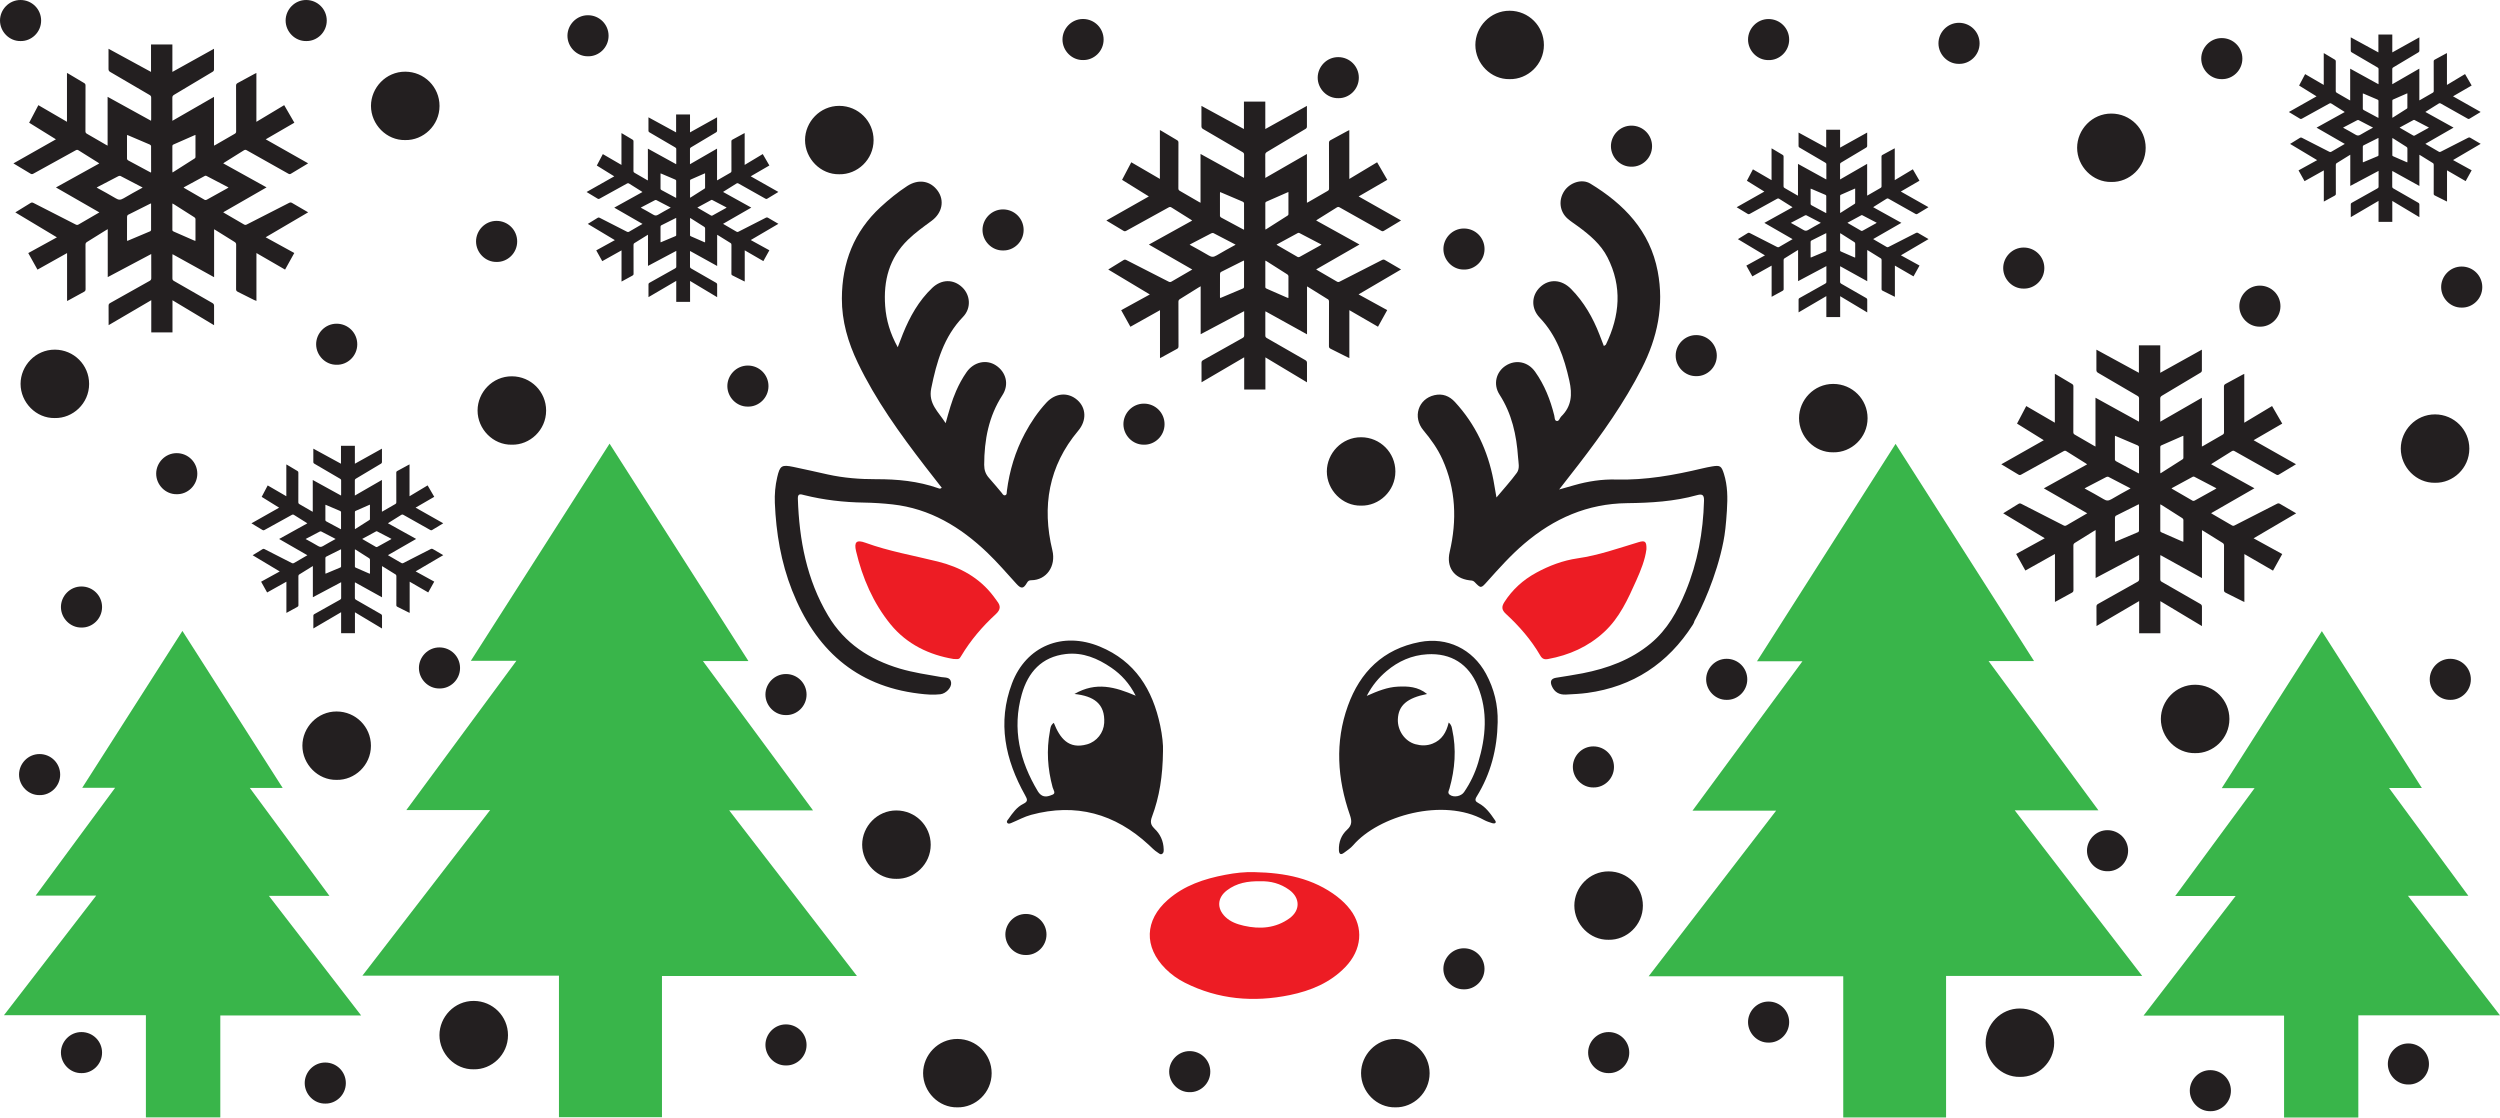 <?xml version="1.0" encoding="UTF-8"?><svg xmlns="http://www.w3.org/2000/svg" viewBox="0 0 656.45 293.45"><defs><style>.cls-1{fill:#ed1c24;}.cls-2{fill:#231f20;}.cls-3{fill:#39b54a;}</style></defs><g id="Layer_5"><path class="cls-3" d="m656.45,266.61h-37.2v26.84h-19.5v-26.77h-36.9c8.1-10.52,16.1-20.91,24.18-31.41h-15.86c6.99-9.5,13.87-18.85,20.84-28.32h-8.62c8.8-13.8,17.51-27.47,26.28-41.23,8.75,13.73,17.46,27.39,26.26,41.19h-8.62c6.97,9.48,13.86,18.83,20.83,28.31h-15.86c8.11,10.53,16.1,20.91,24.17,31.4Zm-105.45-53.84c-9.65-13.12-19.18-26.07-28.84-39.19h11.94c-12.18-19.11-24.24-38.03-36.36-57.03-12.15,19.06-24.21,37.98-36.39,57.09h11.93c-9.65,13.11-19.18,26.06-28.86,39.22h21.96c-11.19,14.54-22.26,28.92-33.48,43.49h51.1v37.07h27v-37.16h51.5c-11.18-14.52-22.24-28.9-33.47-43.48h21.96Zm-464.51,22.45c-7.01-9.5-13.9-18.85-20.89-28.32h8.63c-8.81-13.8-17.54-27.47-26.33-41.23-8.77,13.73-17.5,27.39-26.31,41.19h8.64c-6.99,9.48-13.89,18.83-20.87,28.31h15.9c-8.12,10.53-16.13,20.91-24.22,31.4h37.27v26.84h19.54v-26.77h36.98c-8.12-10.52-16.13-20.91-24.23-31.41h15.89Zm127-22.42c-9.7-13.16-19.25-26.11-28.92-39.22h11.95c-12.2-19.11-24.29-38.03-36.46-57.09-12.14,19-24.23,37.93-36.43,57.03h11.96c-9.68,13.12-19.23,26.08-28.9,39.19h22.01c-11.25,14.58-22.33,28.95-33.54,43.48h51.61v37.16h27.05v-37.07h51.2c-11.24-14.57-22.34-28.96-33.55-43.49h22.01Z"/></g><g id="Layer_2"><path class="cls-2" d="m303.11,217.53c-1.02-.94-1.09-1.82-.62-3.07,1.95-5.22,2.82-10.64,2.89-17.24.08-1.57-.19-4.15-.73-6.69-1.99-9.43-6.55-16.91-15.88-20.76-9.73-4.02-19.32-.16-23.04,9.67-3.9,10.3-1.77,20.07,3.44,29.37.6,1.08.84,1.62-.46,2.26-1.73.85-2.83,2.43-3.91,3.97-.21.3-.6.63-.31,1.02.28.37.72.17,1.07.03,1.73-.71,3.4-1.65,5.2-2.13,11.74-3.17,22-.32,30.87,7.87.77.71,1.48,1.49,2.38,2.04.36.22.71.64,1.18.32.41-.28.38-.77.37-1.21-.06-2.15-.91-4-2.46-5.43Zm-13.17-27.68c-.15,2.55-1.94,4.86-4.47,5.59-4.93,1.41-7.18-1.66-8.76-5.64-.93.66-.89,1.5-1.03,2.22-.93,4.96-.6,9.87.72,14.73.17.62.9,1.53.03,1.89-.94.39-2.11.86-3.15.03-.3-.24-.56-.54-.75-.87-4.78-7.94-6.8-16.41-4.23-25.5,1.64-5.78,5.21-9.84,11.58-10.57,4.46-.51,8.36,1.15,11.94,3.6,2.61,1.79,4.73,4.09,6.39,7.35-5.41-2.31-10.41-3.75-16.08-.46,5.02.54,8.1,2.52,7.81,7.63Zm103.32-.21c.11-4.52-.92-8.76-3.07-12.73-3.53-6.51-10.2-9.71-17.39-8.33-9.62,1.84-15.67,7.87-18.87,16.75-3.44,9.55-2.78,19.19.53,28.69.52,1.51.58,2.65-.73,3.84-1.53,1.39-2.24,3.25-2.16,5.36.04,1.04.47,1.35,1.33.71.84-.62,1.75-1.21,2.42-1.99,6.69-7.76,23.67-12.57,34.36-6.63.67.37,1.43.6,2.16.84.24.08.61.1.77-.03.33-.28.03-.61-.14-.86-1.15-1.69-2.35-3.37-4.22-4.36-.85-.45-1.08-.83-.49-1.77,3.69-5.96,5.37-12.52,5.5-19.49Zm-8.81,18.33c-.78,1.15-2.72,1.51-3.77.72-.68-.51-.22-1.11-.07-1.65,1.44-5.12,1.85-10.29.7-15.53-.12-.53-.12-1.1-.91-1.79-.62,2.62-1.81,4.58-4.23,5.54-1.51.6-3.02.57-4.54.15-2.76-.78-4.7-3.59-4.58-6.57.15-3.59,2.39-5.58,7.67-6.61-2.4-1.95-5.04-2.07-7.71-1.93-2.7.14-5.22,1.13-8.13,2.43,1.48-2.84,3.19-4.81,5.21-6.52,3.08-2.6,6.63-4.17,10.67-4.41,6.26-.37,10.87,2.54,13.26,8.36,2.74,6.66,2.13,13.39.12,20.09-.83,2.76-2.07,5.35-3.7,7.73Zm-117.52-54.63c-2.53-2.77-4.97-5.63-7.69-8.23-7.04-6.73-15.04-11.58-24.93-12.67-2.47-.27-4.95-.43-7.43-.47-5.32-.08-10.57-.68-15.74-1.97-.76-.19-1.69-.58-1.64.91.35,10.85,2.31,21.28,7.95,30.75,4.33,7.27,10.88,11.54,18.86,13.91,3.56,1.05,7.22,1.58,10.86,2.22.99.17,2.42-.08,2.58,1.48.13,1.26-1.33,2.85-2.83,3.03-1.87.22-3.75.06-5.61-.17-16.81-2.03-27.31-11.83-33.33-27.11-2.9-7.37-4.2-15.08-4.52-22.96-.09-2.26.1-4.53.62-6.74.71-3.06,1.17-3.35,4.23-2.72,3.03.63,6.04,1.32,9.06,1.99,4.17.92,8.4,1.25,12.67,1.24,5.55-.02,11.03.5,16.31,2.36.25.09.51.26.94-.11-1.47-1.88-2.95-3.76-4.41-5.66-6.61-8.59-12.94-17.36-17.65-27.18-2.56-5.35-4.2-10.93-4.17-16.89.04-9.39,3.16-17.5,10.16-23.97,2.2-2.03,4.51-3.91,7.01-5.54,2.96-1.92,6.11-1.39,8.03,1.31,1.79,2.53,1.16,5.78-1.64,7.84-2.14,1.57-4.29,3.11-6.2,4.96-4.94,4.8-6.47,10.73-5.99,17.39.27,3.74,1.31,7.24,3.3,10.84.52-1.34.92-2.44,1.36-3.53,1.82-4.49,4.14-8.67,7.7-12.05,2.42-2.3,5.55-2.37,7.87-.16,2.18,2.07,2.4,5.5.22,7.76-5.09,5.27-6.94,11.83-8.35,18.76-.83,4.08,1.88,6.12,3.78,9.16.87-3.1,1.6-5.85,2.76-8.47.76-1.73,1.65-3.38,2.73-4.92,1.87-2.69,5.19-3.44,7.7-1.79,2.7,1.77,3.54,5.02,1.72,7.82-3.63,5.6-4.77,11.78-4.79,18.31,0,1.37.38,2.45,1.28,3.45,1.11,1.23,2.15,2.52,3.23,3.78.28.32.49.88.99.75.52-.13.4-.72.46-1.14.68-5.31,2.2-10.36,4.72-15.09,1.57-2.94,3.42-5.68,5.68-8.12,2.38-2.56,5.7-2.79,8.12-.64,2.32,2.06,2.46,5.37.23,8.02-7.8,9.28-9.59,19.93-6.81,31.41,1.02,4.21-1.56,7.84-5.52,7.87-.56,0-.85.16-1.15.68-.9,1.57-1.51,1.64-2.74.29Zm186.53-19.39c-.27,4.08-.51,6.11-.92,8.22-1.79,9.22-5.92,17.95-7.6,20.87-.09.35-.22.68-.44,1.01-6.52,10.17-15.69,16.26-27.72,17.9-1.86.25-3.74.33-5.61.43-1.71.09-3-.61-3.7-2.24-.48-1.14-.26-1.94,1.09-2.17,2.34-.39,4.69-.72,7.02-1.18,6.53-1.29,12.64-3.51,17.86-7.84,4.4-3.66,7.03-8.45,9.16-13.6,3.16-7.64,4.62-15.63,4.84-23.88.04-1.5-.44-1.84-1.81-1.46-6.01,1.68-12.21,2.04-18.39,2.11-10.41.12-19.21,4.01-27,10.64-3.55,3.02-6.63,6.48-9.73,9.94-1.65,1.84-1.64,1.86-3.35.09-.4-.41-.89-.36-1.38-.42-4.03-.55-6.05-3.48-5.12-7.46,1.93-8.3,1.64-16.44-1.91-24.31-1.26-2.79-3.02-5.25-4.98-7.59-2.91-3.47-1.39-8.27,2.89-9.25,2.13-.49,3.92.22,5.38,1.8,5.39,5.85,8.63,12.76,10.11,20.53.26,1.39.48,2.78.79,4.54,1.94-2.33,3.77-4.31,5.35-6.48.84-1.15.41-2.7.32-4.05-.4-5.85-1.61-11.44-4.87-16.49-1.74-2.7-.89-5.95,1.6-7.57,2.61-1.7,5.84-1.12,7.75,1.57,2.46,3.46,4,7.36,5.02,11.47.13.52.07,1.32.59,1.45.7.16.81-.75,1.22-1.15,2.76-2.67,2.97-5.79,2.16-9.41-1.37-6.14-3.33-11.87-7.78-16.55-2.36-2.49-2.18-5.86.09-8.02,2.34-2.23,5.62-2.09,8.14.47,3.39,3.44,5.74,7.54,7.47,12.02.37.96.74,1.92,1.14,2.96.28-.19.47-.24.53-.36,3.67-7.57,4.34-15.24.42-22.92-1.74-3.42-4.65-5.86-7.69-8.1-.93-.69-1.93-1.31-2.79-2.07-2.1-1.85-2.43-4.86-.88-7.22,1.45-2.21,4.6-3.34,6.86-1.97,8.84,5.38,15.66,12.39,17.69,23.04,1.72,9.01-.08,17.43-4.19,25.49-4.59,9-10.4,17.19-16.54,25.17-1.61,2.09-3.24,4.16-5.15,6.62,1.63-.46,2.82-.79,4.01-1.14,3.58-1.03,7.28-1.58,10.97-1.48,7.71.21,15.17-1.14,22.6-2.91.86-.2,1.73-.39,2.6-.53,2.1-.34,2.43-.13,3.09,1.96.98,3.11.99,6.32.78,9.52Z"/></g><g id="Layer_3"><path class="cls-1" d="m351.18,235.48c-6.4-4.91-13.85-6.3-21.66-6.47-2.62-.1-5.19.2-7.75.69-5.55,1.05-10.81,2.78-15.15,6.6-6.08,5.34-6.29,12.35-.59,18.07,1.5,1.5,3.21,2.72,5.09,3.67,8.79,4.43,18.07,5.2,27.58,3.24,5.46-1.13,10.58-3.22,14.57-7.37,4.34-4.51,4.84-10.35,1.3-15.04-.97-1.28-2.12-2.4-3.39-3.38Zm-12.58,5.65c-3.63,2.61-7.74,2.92-12,1.95-1.78-.41-3.5-1.01-4.86-2.33-2.28-2.22-2.11-5.03.43-6.96,2.54-1.93,5.48-2.46,8.77-2.38,2.66-.1,5.29.58,7.6,2.26,2.86,2.08,2.95,5.37.05,7.46Zm93.71-96.85c-.34,2.66-1.44,5.43-2.66,8.15-2.19,4.89-4.39,9.8-8.44,13.53-4.18,3.86-9.17,6.07-14.73,7.09-.95.18-1.53-.05-2.03-.91-2.4-4.15-5.53-7.72-9.03-10.95-1.14-1.05-1.17-1.89-.39-3.11,2.11-3.29,4.9-5.8,8.31-7.67,3.42-1.87,7.04-3.24,10.9-3.8,5.51-.79,10.71-2.65,16-4.24,1.75-.53,2.14-.19,2.08,1.9Zm-170.54,13.52c1.03,1.27,1.02,2.26-.32,3.49-3.51,3.22-6.59,6.83-9.05,10.94-.53.9-.57.88-2.05.8-6.26-1.04-12.21-3.82-16.52-9.11-4.54-5.58-7.38-12.15-9.04-19.17-.58-2.44.1-3.09,2.44-2.24,6.2,2.26,12.68,3.36,19.05,4.95,5.78,1.44,10.91,4.22,14.61,9.13.3.4.57.82.88,1.2Z"/></g><g id="Layer_4"><path class="cls-2" d="m143.4,107.81c0,5.15-4.3,9.07-9.01,8.96-4.9.1-9-4.09-8.99-8.98,0-4.76,3.91-9,9.01-8.98,4.99.02,8.99,4.01,8.99,9ZM10.4,198c-3.06-.01-5.4,2.54-5.4,5.39,0,2.93,2.45,5.45,5.4,5.39,2.83.07,5.4-2.29,5.4-5.38,0-2.99-2.4-5.39-5.4-5.4Zm114,64.82c-5.1-.02-9,4.23-9.01,8.98,0,4.89,4.09,9.08,8.99,8.98,4.71.11,9.01-3.81,9.01-8.96,0-4.98-4-8.98-8.99-9ZM464.4,15.78c2.83.07,5.4-2.29,5.4-5.38,0-2.99-2.4-5.39-5.4-5.4-3.06-.01-5.4,2.54-5.4,5.39,0,2.93,2.45,5.45,5.4,5.39ZM112.46,155.57c-1.63-.94-3.24-1.87-4.89-2.83v8.19c-.14-.06-.22-.09-.31-.14-.97-.48-1.93-.98-2.9-1.45-.21-.1-.29-.22-.29-.46.01-2.53,0-5.06.01-7.59,0-.23-.06-.36-.26-.48-1.07-.65-2.13-1.32-3.19-1.98-.09-.06-.19-.11-.32-.18v8.19c-2.39-1.32-4.73-2.62-7.11-3.94,0,.14-.02.24-.02.33,0,1.26,0,2.53,0,3.79,0,.22.07.34.26.45,2.19,1.25,4.38,2.52,6.57,3.77.22.13.3.27.3.52-.02,1.07,0,2.14,0,3.27-2.38-1.43-4.72-2.83-7.11-4.26v5.49h-3.63v-5.51c-2.45,1.44-4.84,2.84-7.29,4.27v-.34c0-.99,0-1.98,0-2.97,0-.24.08-.36.28-.47,2.25-1.26,4.49-2.52,6.74-3.78.2-.11.28-.23.28-.47-.01-1.25,0-2.51,0-3.76v-.36c-2.5,1.32-4.94,2.62-7.43,3.95v-8.19c-.17.1-.28.16-.4.24-1.05.65-2.09,1.31-3.14,1.95-.2.12-.26.26-.26.48,0,2.53,0,5.06.01,7.59,0,.24-.08.36-.28.47-.86.46-1.72.94-2.58,1.41-.09.05-.18.09-.3.16v-8.19c-1.71.96-3.37,1.89-5.06,2.83-.53-.95-1.05-1.88-1.58-2.83,1.63-.9,3.25-1.78,4.89-2.69-2.38-1.43-4.72-2.83-7.11-4.26.26-.16.49-.3.72-.44.63-.39,1.26-.76,1.88-1.16.18-.11.31-.11.49-.02,2.41,1.23,4.82,2.46,7.23,3.69.2.1.34.09.52-.02,1.16-.68,2.32-1.35,3.53-2.05-2.48-1.42-4.92-2.83-7.42-4.27,2.49-1.38,4.93-2.73,7.4-4.1-.09-.06-.15-.12-.22-.16-1.1-.69-2.21-1.38-3.31-2.08-.18-.11-.31-.11-.49-.01-2.41,1.34-4.83,2.66-7.24,4-.18.1-.31.11-.49,0-.95-.59-1.92-1.15-2.92-1.76,2.44-1.38,4.83-2.73,7.27-4.11-1.54-.96-3.05-1.89-4.58-2.84.53-1,1.04-1.98,1.58-3,1.63.95,3.24,1.88,4.89,2.84v-8.35c.12.06.2.1.27.14.88.53,1.76,1.06,2.65,1.58.18.1.24.22.24.43,0,2.6,0,5.2-.01,7.8,0,.22.06.34.25.45,1.09.62,2.17,1.25,3.25,1.88.08.05.16.08.29.15v-8.35c2.51,1.38,4.95,2.73,7.43,4.09,0-.14.02-.23.02-.33,0-1.21,0-2.43,0-3.64,0-.22-.08-.33-.27-.44-2.25-1.31-4.49-2.64-6.75-3.95-.22-.13-.28-.26-.28-.5.01-1.13,0-2.26,0-3.46,2.43,1.32,4.83,2.63,7.26,3.96v-4.7h3.65v4.7c2.39-1.33,4.73-2.63,7.11-3.96v.38c0,1.04,0,2.08,0,3.13,0,.2-.06.32-.24.43-2.2,1.31-4.38,2.62-6.58,3.93-.21.13-.31.26-.3.52.02,1.18,0,2.37,0,3.55v.38c2.39-1.37,4.72-2.72,7.11-4.1v8.34c.12-.06.2-.09.27-.14,1.09-.63,2.18-1.27,3.28-1.89.17-.1.23-.21.23-.4,0-2.6,0-5.2-.01-7.8,0-.24.07-.36.28-.47.96-.51,1.92-1.04,2.87-1.56.09-.05.19-.09.33-.16v8.36c1.61-.97,3.17-1.9,4.75-2.85.59,1.01,1.16,2,1.74,3-1.63.94-3.24,1.88-4.9,2.84,2.43,1.38,4.82,2.73,7.25,4.1-.09.06-.15.11-.21.15-.9.54-1.8,1.08-2.7,1.63-.17.11-.29.1-.47,0-2.36-1.34-4.74-2.66-7.1-4-.18-.1-.31-.11-.49,0-1.08.69-2.17,1.36-3.26,2.04-.08.05-.16.11-.28.19,2.47,1.37,4.91,2.72,7.41,4.11-2.49,1.43-4.93,2.83-7.41,4.26.1.06.17.11.24.15,1.1.64,2.2,1.27,3.3,1.92.18.11.31.1.5,0,2.41-1.23,4.82-2.46,7.23-3.69.2-.1.34-.09.52.02.89.53,1.79,1.05,2.74,1.6-2.44,1.43-4.83,2.84-7.26,4.26,1.65.9,3.25,1.79,4.89,2.69-.52.94-1.04,1.87-1.58,2.84Zm-27.03-19.08c0,.21.07.32.25.42,1.19.63,2.38,1.28,3.57,1.92.09.05.18.09.27.14.01-.05.03-.08.03-.1,0-1.48,0-2.95,0-4.43,0-.09-.12-.22-.21-.26-1.19-.52-2.39-1.02-3.59-1.53-.09-.04-.18-.07-.3-.11,0,.12-.01.21-.01.3,0,1.22,0,2.45,0,3.67Zm-.6,6.89c1.06-.64,2.16-1.22,3.29-1.85-.08-.05-.11-.08-.15-.09-1.21-.63-2.41-1.27-3.63-1.89-.1-.05-.27-.03-.38.03-1.16.59-2.31,1.2-3.46,1.81-.07.04-.15.09-.25.15,1.12.62,2.22,1.2,3.28,1.84.48.29.82.29,1.3,0Zm4.73.86c-.08.02-.12.03-.16.05-1.26.63-2.53,1.26-3.79,1.9-.09.05-.17.21-.17.33-.01,1.29,0,2.59,0,3.88,0,.08.01.15.02.22.05,0,.07.01.08,0,1.29-.54,2.59-1.08,3.88-1.63.07-.03.14-.15.14-.22,0-1.5,0-2.99,0-4.53Zm3.63-9.73c0,1.4,0,2.79,0,4.19,0,.08.01.15.02.22.03,0,.05.01.05,0,1.25-.79,2.51-1.59,3.76-2.39.06-.04.12-.14.12-.21,0-1.25,0-2.51,0-3.8-.09.03-.12.03-.16.05-1.2.53-2.4,1.06-3.6,1.58-.18.08-.19.19-.19.35Zm3.96,12.5c0-.21-.06-.33-.24-.44-1.15-.73-2.3-1.46-3.45-2.19-.07-.05-.15-.08-.25-.13-.01.07-.02.1-.02.14,0,1.46,0,2.91,0,4.37,0,.19.1.24.23.3,1.14.49,2.27.99,3.41,1.49.09.04.18.07.3.11,0-.13.02-.21.02-.3,0-1.11,0-2.22,0-3.33Zm5.44-5.36c.06-.04.12-.08.21-.15-1.29-.67-2.54-1.33-3.79-1.98-.07-.03-.18-.04-.24,0-1.21.65-2.41,1.31-3.65,1.98.06.05.08.08.1.09,1.17.68,2.34,1.36,3.51,2.03.09.05.25.03.35-.02,1.18-.64,2.35-1.3,3.52-1.95Zm18.21,33.75c0-2.99-2.4-5.39-5.4-5.4-3.06-.01-5.4,2.54-5.4,5.39,0,2.93,2.45,5.45,5.4,5.39,2.83.07,5.4-2.29,5.4-5.38ZM583.4,20.78c2.83.07,5.4-2.29,5.4-5.38,0-2.99-2.4-5.39-5.4-5.4-3.06-.01-5.4,2.54-5.4,5.39,0,2.93,2.45,5.45,5.4,5.39Zm10,65c2.83.07,5.4-2.29,5.4-5.38,0-2.99-2.4-5.39-5.4-5.4-3.06-.01-5.4,2.54-5.4,5.39,0,2.93,2.45,5.45,5.4,5.39Zm-62-10c2.83.07,5.4-2.29,5.4-5.38,0-2.99-2.4-5.39-5.4-5.4-3.06-.01-5.4,2.54-5.4,5.39,0,2.93,2.45,5.45,5.4,5.39Zm23-28c4.71.11,9.01-3.81,9.01-8.96,0-4.98-4-8.98-8.99-9-5.1-.02-9,4.23-9.01,8.98,0,4.89,4.09,9.08,8.99,8.98ZM159.8,9.4c0-2.99-2.4-5.39-5.4-5.4-3.06-.01-5.4,2.54-5.4,5.39,0,2.93,2.45,5.45,5.4,5.39,2.83.07,5.4-2.29,5.4-5.38Zm191.6,16.38c2.83.07,5.4-2.29,5.4-5.38,0-2.99-2.4-5.39-5.4-5.4-3.06-.01-5.4,2.54-5.4,5.39,0,2.93,2.45,5.45,5.4,5.39Zm-221,43c2.83.07,5.4-2.29,5.4-5.38,0-2.99-2.4-5.39-5.4-5.4-3.06-.01-5.4,2.54-5.4,5.39,0,2.93,2.45,5.45,5.4,5.39Zm-24-32c4.71.11,9.01-3.81,9.01-8.96,0-4.98-4-8.98-8.99-9-5.1-.02-9,4.23-9.01,8.98,0,4.89,4.09,9.08,8.99,8.98Zm-17.99,150.04c-5.1-.02-9,4.23-9.01,8.98,0,4.89,4.09,9.08,8.99,8.98,4.71.11,9.01-3.81,9.01-8.96,0-4.98-4-8.98-8.99-9Zm-3,92.18c-3.06-.01-5.4,2.54-5.4,5.39,0,2.93,2.45,5.45,5.4,5.39,2.83.07,5.4-2.29,5.4-5.38,0-2.99-2.4-5.39-5.4-5.4Zm-2.4-188.61c0,2.93,2.45,5.45,5.4,5.39,2.83.07,5.4-2.29,5.4-5.38,0-2.99-2.4-5.39-5.4-5.4-3.06-.01-5.4,2.54-5.4,5.39Zm-16.13-11.54c-1.48-.74-2.96-1.5-4.45-2.23-.32-.16-.44-.33-.44-.7.02-3.88,0-7.77.02-11.65,0-.35-.1-.55-.41-.74-1.64-1-3.27-2.03-4.9-3.05-.14-.09-.29-.17-.48-.28v12.59c-3.67-2.03-7.26-4.03-10.92-6.05-.01.22-.03.36-.03.51,0,1.94,0,3.88,0,5.83,0,.34.1.52.4.69,3.37,1.92,6.72,3.87,10.09,5.79.35.2.46.41.45.8-.02,1.64,0,3.29,0,5.03-3.66-2.19-7.25-4.35-10.92-6.55v8.44h-5.57v-8.46c-3.76,2.21-7.44,4.36-11.2,6.56v-.53c0-1.52.01-3.05-.01-4.57,0-.37.12-.55.43-.72,3.45-1.93,6.89-3.88,10.35-5.81.31-.17.43-.36.43-.72-.02-1.93-.01-3.85-.01-5.78v-.55c-3.83,2.03-7.59,4.03-11.42,6.06v-12.59c-.25.15-.44.25-.62.36-1.61,1-3.21,2.01-4.82,3-.31.19-.4.39-.4.74.01,3.88,0,7.77.02,11.65,0,.37-.12.55-.43.71-1.33.71-2.64,1.45-3.96,2.17-.13.07-.27.14-.47.24v-12.59c-2.62,1.47-5.17,2.9-7.77,4.35-.81-1.46-1.61-2.88-2.42-4.35,2.5-1.38,4.99-2.74,7.52-4.13-3.65-2.19-7.25-4.35-10.92-6.55.4-.24.75-.46,1.1-.68.97-.59,1.94-1.17,2.89-1.78.27-.17.47-.17.76-.03,3.7,1.9,7.4,3.77,11.1,5.67.3.16.52.14.8-.03,1.78-1.05,3.56-2.08,5.42-3.15-3.81-2.19-7.56-4.35-11.4-6.55,3.82-2.12,7.57-4.19,11.37-6.3-.14-.1-.24-.18-.34-.25-1.7-1.06-3.4-2.11-5.09-3.19-.28-.18-.47-.17-.75-.02-3.7,2.05-7.42,4.09-11.12,6.14-.28.15-.47.17-.75,0-1.46-.9-2.94-1.77-4.49-2.7,3.74-2.12,7.42-4.2,11.16-6.32-2.37-1.47-4.69-2.91-7.03-4.36.81-1.54,1.6-3.05,2.42-4.61,2.5,1.45,4.97,2.89,7.51,4.37v-12.83c.18.1.31.15.42.22,1.36.81,2.71,1.63,4.08,2.43.27.16.37.33.37.65-.01,3.99,0,7.99-.02,11.98,0,.34.09.52.39.69,1.67.95,3.33,1.92,4.99,2.89.12.07.24.13.44.23v-12.82c3.85,2.12,7.6,4.19,11.41,6.29.01-.21.03-.35.03-.5,0-1.86,0-3.73,0-5.59,0-.34-.12-.51-.41-.68-3.46-2.01-6.9-4.05-10.36-6.06-.33-.19-.43-.41-.43-.77.02-1.74,0-3.48,0-5.31,3.73,2.03,7.41,4.04,11.16,6.08v-7.21h5.61v7.21c3.67-2.04,7.26-4.04,10.93-6.08v.59c0,1.6,0,3.2,0,4.8,0,.31-.09.49-.37.66-3.37,2.01-6.74,4.03-10.11,6.04-.33.2-.47.4-.46.8.02,1.82.01,3.64.01,5.45v.58c3.67-2.11,7.26-4.18,10.93-6.29v12.81c.18-.09.3-.15.42-.21,1.68-.97,3.35-1.95,5.04-2.91.26-.15.35-.32.35-.62-.01-3.99,0-7.99-.02-11.98,0-.36.11-.55.42-.72,1.48-.79,2.94-1.6,4.42-2.4.14-.08.3-.14.5-.24v12.83c2.47-1.49,4.87-2.93,7.3-4.38.9,1.55,1.78,3.07,2.67,4.61-2.5,1.45-4.98,2.89-7.52,4.36,3.73,2.11,7.41,4.19,11.13,6.3-.14.09-.23.17-.33.22-1.38.83-2.77,1.65-4.15,2.5-.26.16-.45.16-.72,0-3.63-2.05-7.27-4.09-10.91-6.14-.28-.16-.47-.16-.75.01-1.66,1.06-3.34,2.09-5.01,3.13-.13.08-.25.17-.42.29,3.79,2.1,7.54,4.18,11.38,6.31-3.82,2.19-7.57,4.35-11.38,6.54.15.1.26.17.37.24,1.69.98,3.39,1.95,5.07,2.95.28.17.48.16.76.01,3.7-1.89,7.4-3.77,11.1-5.67.31-.16.52-.14.8.03,1.37.82,2.75,1.61,4.2,2.45-3.74,2.2-7.42,4.36-11.16,6.55,2.53,1.39,5,2.74,7.52,4.13-.8,1.44-1.6,2.87-2.42,4.36-2.5-1.45-4.97-2.88-7.52-4.35v12.58c-.21-.09-.34-.14-.47-.21Zm-33.54-37.33c0,.33.11.49.39.64,1.83.97,3.66,1.97,5.49,2.95.13.07.27.13.42.21.02-.08.04-.12.04-.16,0-2.27,0-4.53-.01-6.8,0-.14-.18-.34-.33-.4-1.83-.8-3.67-1.57-5.51-2.35-.14-.06-.28-.11-.46-.18,0,.18-.02.32-.02.45,0,1.88,0,3.76,0,5.64Zm-.93,10.58c1.63-.99,3.32-1.87,5.05-2.84-.12-.08-.17-.12-.23-.14-1.85-.97-3.71-1.95-5.57-2.9-.15-.08-.42-.04-.58.04-1.78.91-3.55,1.84-5.32,2.77-.12.06-.22.13-.38.23,1.72.96,3.41,1.84,5.04,2.83.73.45,1.26.44,1.99,0Zm7.27,1.32c-.13.04-.19.04-.24.07-1.94.97-3.89,1.93-5.82,2.92-.14.07-.26.33-.26.5-.02,1.99-.01,3.98-.01,5.97,0,.12.02.23.03.34.07,0,.1.02.13.01,1.99-.83,3.97-1.66,5.95-2.51.1-.04.21-.23.21-.35.01-2.3,0-4.6,0-6.96Zm5.58-14.94c0,2.14,0,4.29,0,6.43,0,.12.02.23.03.34.05,0,.07.02.08.01,1.93-1.22,3.85-2.44,5.77-3.67.1-.06.19-.22.19-.33.01-1.92,0-3.85,0-5.83-.13.04-.19.05-.24.08-1.84.81-3.68,1.63-5.53,2.43-.28.12-.3.3-.3.54Zm6.08,19.2c0-.32-.1-.5-.37-.67-1.77-1.11-3.53-2.25-5.3-3.37-.11-.07-.23-.13-.38-.21-.02.1-.03.16-.03.21,0,2.24,0,4.47,0,6.71,0,.29.15.36.36.46,1.75.76,3.49,1.53,5.23,2.29.14.06.28.1.46.17.01-.19.02-.33.02-.46,0-1.71,0-3.42,0-5.12Zm8.35-8.24c.1-.05.18-.13.32-.22-1.98-1.04-3.9-2.04-5.82-3.04-.1-.05-.28-.06-.38,0-1.85,1-3.7,2.01-5.6,3.04.09.08.12.12.15.14,1.79,1.04,3.59,2.09,5.39,3.12.13.08.39.05.53-.03,1.81-.99,3.61-2,5.4-3Zm-13.28,69.55c-3.06-.01-5.4,2.54-5.4,5.39,0,2.93,2.45,5.45,5.4,5.39,2.83.07,5.4-2.29,5.4-5.38,0-2.99-2.4-5.39-5.4-5.4ZM80.4,10.78c2.83.07,5.4-2.29,5.4-5.38,0-2.99-2.4-5.39-5.4-5.4-3.06-.01-5.4,2.54-5.4,5.39,0,2.93,2.45,5.45,5.4,5.39ZM21.4,154c-3.06-.01-5.4,2.54-5.4,5.39,0,2.93,2.45,5.45,5.4,5.39,2.83.07,5.4-2.29,5.4-5.38,0-2.99-2.4-5.39-5.4-5.4Zm0,117c-3.06-.01-5.4,2.54-5.4,5.39,0,2.93,2.45,5.45,5.4,5.39,2.83.07,5.4-2.29,5.4-5.38,0-2.99-2.4-5.39-5.4-5.4Zm-7.01-161.23c4.71.11,9.01-3.81,9.01-8.96,0-4.98-4-8.98-8.99-9-5.1-.02-9,4.23-9.01,8.98,0,4.89,4.09,9.08,8.99,8.98ZM10.8,5.4C10.8,2.41,8.4.01,5.4,0,2.34-.01,0,2.54,0,5.39c0,2.93,2.45,5.45,5.4,5.39,2.83.07,5.4-2.29,5.4-5.38Zm373.6,243.6c-3.06-.01-5.4,2.54-5.4,5.39,0,2.93,2.45,5.45,5.4,5.39,2.83.07,5.4-2.29,5.4-5.38,0-2.99-2.4-5.39-5.4-5.4Zm122-186.22c-2.44,1.43-4.83,2.84-7.26,4.26,1.65.9,3.25,1.79,4.89,2.69-.52.94-1.04,1.87-1.58,2.84-1.63-.94-3.24-1.87-4.89-2.83v8.19c-.14-.06-.22-.09-.31-.14-.97-.48-1.93-.98-2.9-1.45-.21-.1-.29-.22-.29-.46.01-2.53,0-5.06.01-7.59,0-.23-.06-.36-.26-.48-1.07-.65-2.13-1.32-3.19-1.98-.09-.06-.19-.11-.32-.18v8.19c-2.39-1.32-4.73-2.62-7.11-3.94,0,.14-.02.24-.02.33,0,1.26,0,2.53,0,3.79,0,.22.07.34.26.45,2.19,1.25,4.38,2.52,6.57,3.77.22.13.3.27.3.52-.02,1.07,0,2.14,0,3.27-2.38-1.43-4.72-2.83-7.11-4.26v5.49h-3.63v-5.51c-2.45,1.44-4.84,2.84-7.29,4.27v-.34c0-.99,0-1.98,0-2.97,0-.24.08-.36.28-.47,2.25-1.26,4.49-2.52,6.74-3.78.2-.11.28-.23.28-.47-.01-1.25,0-2.51,0-3.76v-.36c-2.5,1.32-4.94,2.62-7.43,3.95v-8.19c-.17.1-.28.16-.4.24-1.05.65-2.09,1.31-3.14,1.95-.2.12-.26.26-.26.48,0,2.53,0,5.06.01,7.59,0,.24-.08.36-.28.47-.86.46-1.72.94-2.58,1.41-.09.05-.18.09-.3.16v-8.19c-1.71.96-3.37,1.89-5.06,2.83-.53-.95-1.05-1.88-1.58-2.83,1.63-.9,3.25-1.78,4.89-2.69-2.38-1.43-4.72-2.83-7.11-4.26.26-.16.49-.3.72-.44.63-.39,1.26-.76,1.88-1.16.18-.11.31-.11.49-.02,2.41,1.23,4.82,2.46,7.23,3.69.2.1.34.09.52-.02,1.16-.68,2.32-1.35,3.53-2.05-2.48-1.42-4.92-2.83-7.42-4.27,2.49-1.38,4.93-2.73,7.4-4.1-.09-.06-.15-.12-.22-.16-1.1-.69-2.21-1.38-3.31-2.08-.18-.11-.31-.11-.49-.01-2.41,1.34-4.83,2.66-7.24,4-.18.1-.31.11-.49,0-.95-.59-1.92-1.15-2.92-1.76,2.44-1.38,4.83-2.73,7.27-4.11-1.54-.96-3.05-1.89-4.58-2.84.53-1,1.04-1.98,1.58-3,1.63.95,3.24,1.88,4.89,2.84v-8.35c.12.06.2.1.27.14.88.53,1.76,1.06,2.65,1.58.18.1.24.22.24.43,0,2.6,0,5.2-.01,7.8,0,.22.06.34.25.45,1.09.62,2.17,1.25,3.25,1.88.08.05.16.08.29.15v-8.35c2.51,1.38,4.95,2.73,7.43,4.09,0-.14.02-.23.02-.33,0-1.21,0-2.43,0-3.64,0-.22-.08-.33-.27-.44-2.25-1.31-4.49-2.64-6.75-3.95-.22-.13-.28-.26-.28-.5.01-1.13,0-2.26,0-3.46,2.43,1.32,4.83,2.63,7.26,3.96v-4.7h3.65v4.7c2.39-1.33,4.73-2.63,7.11-3.96v.38c0,1.04,0,2.08,0,3.13,0,.2-.06.32-.24.43-2.2,1.31-4.38,2.62-6.58,3.93-.21.13-.31.26-.3.52.02,1.18,0,2.37,0,3.55v.38c2.39-1.37,4.72-2.72,7.11-4.1v8.34c.12-.06.2-.09.27-.14,1.09-.63,2.18-1.27,3.28-1.89.17-.1.23-.21.23-.4,0-2.6,0-5.2-.01-7.8,0-.24.07-.36.28-.47.96-.51,1.92-1.04,2.87-1.56.09-.05.19-.09.33-.16v8.36c1.61-.97,3.17-1.9,4.75-2.85.59,1.01,1.16,2,1.74,3-1.63.94-3.24,1.88-4.9,2.84,2.43,1.38,4.82,2.73,7.25,4.1-.09.06-.15.11-.21.15-.9.54-1.8,1.08-2.7,1.63-.17.11-.29.1-.47,0-2.36-1.34-4.74-2.66-7.1-4-.18-.1-.31-.11-.49,0-1.08.69-2.17,1.36-3.26,2.04-.08.05-.16.11-.28.19,2.47,1.37,4.91,2.72,7.41,4.11-2.49,1.43-4.93,2.83-7.41,4.26.1.06.17.11.24.15,1.1.64,2.2,1.27,3.3,1.92.18.11.31.1.5,0,2.41-1.23,4.82-2.46,7.23-3.69.2-.1.34-.09.52.02.89.53,1.79,1.05,2.74,1.6Zm-30.98-9.3c0,.21.07.32.25.42,1.19.63,2.38,1.28,3.57,1.92.09.05.18.09.27.14.01-.05.03-.08.03-.1,0-1.48,0-2.95,0-4.43,0-.09-.12-.22-.21-.26-1.19-.52-2.39-1.02-3.59-1.53-.09-.04-.18-.07-.3-.11,0,.12-.01.21-.01.3,0,1.22,0,2.45,0,3.67Zm-.6,6.89c1.06-.64,2.16-1.22,3.29-1.85-.08-.05-.11-.08-.15-.09-1.21-.63-2.41-1.27-3.63-1.89-.1-.05-.27-.03-.38.03-1.16.59-2.31,1.2-3.46,1.81-.07.04-.15.09-.25.15,1.12.62,2.22,1.2,3.28,1.84.48.29.82.29,1.3,0Zm4.73.86c-.08.02-.12.03-.16.05-1.26.63-2.53,1.26-3.79,1.9-.09.05-.17.21-.17.33-.01,1.29,0,2.59,0,3.88,0,.08.01.15.02.22.05,0,.07.01.08,0,1.29-.54,2.59-1.08,3.88-1.63.07-.03.14-.15.14-.22,0-1.5,0-2.99,0-4.53Zm3.63-9.73c0,1.4,0,2.79,0,4.19,0,.08.01.15.02.22.03,0,.05.01.05,0,1.25-.79,2.51-1.59,3.76-2.39.06-.04.12-.14.12-.21,0-1.25,0-2.51,0-3.8-.09.03-.12.03-.16.05-1.2.53-2.4,1.06-3.6,1.58-.18.08-.19.19-.19.35Zm3.96,12.5c0-.21-.06-.33-.24-.44-1.15-.73-2.3-1.46-3.45-2.19-.07-.05-.15-.08-.25-.13-.01.07-.02.1-.02.14,0,1.46,0,2.91,0,4.37,0,.19.1.24.23.3,1.14.49,2.27.99,3.41,1.49.09.04.18.07.3.11,0-.13.02-.21.02-.3,0-1.11,0-2.22,0-3.33Zm5.44-5.36c.06-.04.12-.08.21-.15-1.29-.67-2.54-1.33-3.79-1.98-.07-.03-.18-.04-.24,0-1.21.65-2.41,1.31-3.65,1.98.06.05.08.08.1.09,1.17.68,2.34,1.36,3.51,2.03.09.05.25.03.35-.02,1.18-.64,2.35-1.3,3.52-1.95Zm21.82-52.65c-3.06-.01-5.4,2.54-5.4,5.39,0,2.93,2.45,5.45,5.4,5.39,2.83.07,5.4-2.29,5.4-5.38,0-2.99-2.4-5.39-5.4-5.4Zm16,258.82c-5.1-.02-9,4.23-9.01,8.98,0,4.89,4.09,9.08,8.99,8.98,4.71.11,9.01-3.81,9.01-8.96,0-4.98-4-8.98-8.99-9Zm-108-36c-5.1-.02-9,4.23-9.01,8.98,0,4.89,4.09,9.08,8.99,8.98,4.71.11,9.01-3.81,9.01-8.96,0-4.98-4-8.98-8.99-9Zm131-10.82c-3.06-.01-5.4,2.54-5.4,5.39,0,2.93,2.45,5.45,5.4,5.39,2.83.07,5.4-2.29,5.4-5.38,0-2.99-2.4-5.39-5.4-5.4Zm-102.6-124.6c0-2.99-2.4-5.39-5.4-5.4-3.06-.01-5.4,2.54-5.4,5.39,0,2.93,2.45,5.45,5.4,5.39,2.83.07,5.4-2.29,5.4-5.38Zm13.6,169.6c-3.06-.01-5.4,2.54-5.4,5.39,0,2.93,2.45,5.45,5.4,5.39,2.83.07,5.4-2.29,5.4-5.38,0-2.99-2.4-5.39-5.4-5.4Zm-36-230c-3.06-.01-5.4,2.54-5.4,5.39,0,2.93,2.45,5.45,5.4,5.39,2.83.07,5.4-2.29,5.4-5.38,0-2.99-2.4-5.39-5.4-5.4Zm25,140c-3.06-.01-5.4,2.54-5.4,5.39,0,2.93,2.45,5.45,5.4,5.39,2.83.07,5.4-2.29,5.4-5.38,0-2.99-2.4-5.39-5.4-5.4Zm28-72.18c-5.1-.02-9,4.23-9.01,8.98,0,4.89,4.09,9.08,8.99,8.98,4.71.11,9.01-3.81,9.01-8.96,0-4.98-4-8.98-8.99-9Zm162,72.18c-3.06-.01-5.4,2.54-5.4,5.39,0,2.93,2.45,5.45,5.4,5.39,2.83.07,5.4-2.29,5.4-5.38,0-2.99-2.4-5.39-5.4-5.4Zm-58,15.81c0-4.98-4-8.98-8.99-9-5.1-.02-9,4.23-9.01,8.98,0,4.89,4.09,9.08,8.99,8.98,4.71.11,9.01-3.81,9.01-8.96Zm61-118.81c-3.06-.01-5.4,2.54-5.4,5.39,0,2.93,2.45,5.45,5.4,5.39,2.83.07,5.4-2.29,5.4-5.38,0-2.99-2.4-5.39-5.4-5.4Zm-16,47.8c0,4.89,4.09,9.08,8.99,8.98,4.71.11,9.01-3.81,9.01-8.96,0-4.98-4-8.98-8.99-9-5.1-.02-9,4.23-9.01,8.98Zm2,156.2c-3.06-.01-5.4,2.54-5.4,5.39,0,2.93,2.45,5.45,5.4,5.39,2.83.07,5.4-2.29,5.4-5.38,0-2.99-2.4-5.39-5.4-5.4Zm-7.84-215.73v-5.51c-2.45,1.44-4.84,2.84-7.29,4.27v-.34c0-.99,0-1.98,0-2.97,0-.24.08-.36.28-.47,2.25-1.26,4.49-2.52,6.74-3.78.2-.11.28-.23.28-.47-.01-1.25,0-2.51,0-3.76v-.36c-2.5,1.32-4.94,2.62-7.43,3.95v-8.19c-.17.1-.28.16-.4.24-1.05.65-2.09,1.31-3.14,1.95-.2.12-.26.26-.26.48,0,2.53,0,5.06.01,7.59,0,.24-.08.36-.28.47-.86.46-1.72.94-2.58,1.41-.09.05-.18.09-.3.16v-8.19c-1.71.96-3.37,1.89-5.06,2.83-.53-.95-1.05-1.88-1.58-2.83,1.63-.9,3.25-1.78,4.89-2.69-2.38-1.43-4.72-2.83-7.11-4.26.26-.16.49-.3.72-.44.63-.39,1.26-.76,1.88-1.16.18-.11.31-.11.49-.02,2.41,1.23,4.82,2.46,7.23,3.69.2.1.34.09.52-.02,1.16-.68,2.32-1.35,3.53-2.05-2.48-1.42-4.92-2.83-7.42-4.27,2.49-1.38,4.93-2.73,7.4-4.1-.09-.06-.15-.12-.22-.16-1.1-.69-2.21-1.38-3.31-2.08-.18-.11-.31-.11-.49-.01-2.41,1.34-4.83,2.66-7.24,4-.18.1-.31.11-.49,0-.95-.59-1.92-1.15-2.92-1.76,2.44-1.38,4.83-2.73,7.27-4.11-1.54-.96-3.05-1.89-4.58-2.84.53-1,1.04-1.98,1.58-3,1.63.95,3.24,1.88,4.89,2.84v-8.35c.12.06.2.1.27.14.88.53,1.76,1.06,2.65,1.58.18.1.24.22.24.43,0,2.6,0,5.2-.01,7.8,0,.22.06.34.25.45,1.09.62,2.17,1.25,3.25,1.88.08.05.16.08.29.15v-8.35c2.51,1.38,4.95,2.73,7.43,4.09,0-.14.02-.23.02-.33,0-1.21,0-2.43,0-3.64,0-.22-.08-.33-.27-.44-2.25-1.31-4.49-2.64-6.75-3.95-.22-.13-.28-.26-.28-.5.01-1.13,0-2.26,0-3.46,2.43,1.32,4.83,2.63,7.26,3.96v-4.7h3.65v4.7c2.39-1.33,4.73-2.63,7.11-3.96v.38c0,1.04,0,2.08,0,3.13,0,.2-.06.32-.24.43-2.2,1.31-4.38,2.62-6.58,3.93-.21.13-.31.26-.3.52.02,1.18,0,2.37,0,3.55v.38c2.39-1.37,4.72-2.72,7.11-4.1v8.34c.12-.06.2-.09.27-.14,1.09-.63,2.18-1.27,3.28-1.89.17-.1.23-.21.23-.4,0-2.6,0-5.2-.01-7.8,0-.24.07-.36.28-.47.96-.51,1.92-1.04,2.87-1.56.09-.05.19-.09.33-.16v8.36c1.61-.97,3.17-1.9,4.75-2.85.59,1.01,1.16,2,1.74,3-1.63.94-3.24,1.88-4.9,2.84,2.43,1.38,4.82,2.73,7.25,4.1-.09.06-.15.11-.21.15-.9.54-1.8,1.08-2.7,1.63-.17.11-.29.1-.47,0-2.36-1.34-4.74-2.66-7.1-4-.18-.1-.31-.11-.49,0-1.08.69-2.17,1.36-3.26,2.04-.08.05-.16.11-.28.19,2.47,1.37,4.91,2.72,7.41,4.11-2.49,1.43-4.93,2.83-7.41,4.26.1.06.17.11.24.15,1.1.64,2.2,1.27,3.3,1.92.18.11.31.1.5,0,2.41-1.23,4.82-2.46,7.23-3.69.2-.1.34-.09.52.02.89.53,1.79,1.05,2.74,1.6-2.44,1.43-4.83,2.84-7.26,4.26,1.65.9,3.25,1.79,4.89,2.69-.52.94-1.04,1.87-1.58,2.84-1.63-.94-3.24-1.87-4.89-2.83v8.19c-.14-.06-.22-.09-.31-.14-.97-.48-1.93-.98-2.9-1.45-.21-.1-.29-.22-.29-.46.01-2.53,0-5.06.01-7.59,0-.23-.06-.36-.26-.48-1.07-.65-2.13-1.32-3.19-1.98-.09-.06-.19-.11-.32-.18v8.19c-2.39-1.32-4.73-2.62-7.11-3.94,0,.14-.02.24-.02.33,0,1.26,0,2.53,0,3.79,0,.22.07.34.26.45,2.19,1.25,4.38,2.52,6.57,3.77.22.13.3.27.3.52-.02,1.07,0,2.14,0,3.27-2.38-1.43-4.72-2.83-7.11-4.26v5.49h-3.63Zm9.19-26.75c-1.21.65-2.41,1.31-3.65,1.98.06.05.08.08.1.09,1.17.68,2.34,1.36,3.51,2.03.09.05.25.03.35-.02,1.18-.64,2.35-1.3,3.52-1.95.06-.04.12-.08.21-.15-1.29-.67-2.54-1.33-3.79-1.98-.07-.03-.18-.04-.24,0Zm-5.57-5.01c0,1.4,0,2.79,0,4.19,0,.08.01.15.02.22.03,0,.05.01.05,0,1.25-.79,2.51-1.59,3.76-2.39.06-.04.12-.14.12-.21,0-1.25,0-2.51,0-3.8-.09.03-.12.03-.16.05-1.2.53-2.4,1.06-3.6,1.58-.18.08-.19.19-.19.35Zm0,14.24c0,.19.1.24.23.3,1.14.49,2.27.99,3.41,1.49.09.04.18.07.3.11,0-.13.02-.21.02-.3,0-1.11,0-2.22,0-3.33,0-.21-.06-.33-.24-.44-1.15-.73-2.3-1.46-3.45-2.19-.07-.05-.15-.08-.25-.13-.01.07-.02.1-.02.14,0,1.46,0,2.91,0,4.37Zm-7.76-12.26c0,.21.07.32.25.42,1.19.63,2.38,1.28,3.57,1.92.09.05.18.09.27.14.01-.05.03-.08.03-.1,0-1.48,0-2.95,0-4.43,0-.09-.12-.22-.21-.26-1.19-.52-2.39-1.02-3.59-1.53-.09-.04-.18-.07-.3-.11,0,.12-.01.21-.01.3,0,1.22,0,2.45,0,3.67Zm-.6,6.89c1.06-.64,2.16-1.22,3.29-1.85-.08-.05-.11-.08-.15-.09-1.21-.63-2.41-1.27-3.63-1.89-.1-.05-.27-.03-.38.03-1.16.59-2.31,1.2-3.46,1.81-.07.04-.15.09-.25.15,1.12.62,2.22,1.2,3.28,1.84.48.29.82.29,1.3,0Zm4.73.86c-.08.02-.12.03-.16.05-1.26.63-2.53,1.26-3.79,1.9-.09.05-.17.21-.17.33-.01,1.29,0,2.59,0,3.88,0,.08.01.15.02.22.05,0,.07.01.08,0,1.29-.54,2.59-1.08,3.88-1.63.07-.03.14-.15.14-.22,0-1.5,0-2.99,0-4.53Zm-44.15,244.77c-3.06-.01-5.4,2.54-5.4,5.39,0,2.93,2.45,5.45,5.4,5.39,2.83.07,5.4-2.29,5.4-5.38,0-2.99-2.4-5.39-5.4-5.4Zm22.51-146.2c-3.74,2.2-7.42,4.36-11.16,6.55,2.53,1.39,5,2.74,7.52,4.13-.8,1.44-1.6,2.87-2.42,4.36-2.5-1.45-4.97-2.88-7.52-4.35v12.58c-.21-.09-.34-.14-.47-.21-1.48-.74-2.96-1.5-4.45-2.23-.32-.16-.44-.33-.44-.7.02-3.88,0-7.77.02-11.65,0-.35-.1-.55-.41-.74-1.64-1-3.27-2.03-4.9-3.05-.14-.09-.29-.17-.48-.28v12.59c-3.67-2.03-7.26-4.03-10.92-6.05-.01.22-.03.36-.03.51,0,1.94,0,3.88,0,5.83,0,.34.1.52.4.69,3.37,1.92,6.72,3.87,10.09,5.79.35.2.46.41.45.8-.02,1.64,0,3.29,0,5.03-3.66-2.19-7.25-4.35-10.92-6.55v8.44h-5.57v-8.46c-3.76,2.21-7.44,4.36-11.2,6.56v-.53c0-1.52.01-3.05-.01-4.57,0-.37.12-.55.43-.72,3.45-1.93,6.89-3.88,10.35-5.81.31-.17.43-.36.43-.72-.02-1.93-.01-3.85-.01-5.78v-.55c-3.83,2.03-7.59,4.03-11.42,6.06v-12.59c-.25.15-.44.25-.62.36-1.61,1-3.21,2.01-4.82,3-.31.19-.4.39-.4.74.01,3.88,0,7.77.02,11.65,0,.37-.12.55-.43.71-1.33.71-2.64,1.45-3.96,2.17-.13.07-.27.14-.47.24v-12.59c-2.62,1.47-5.17,2.9-7.77,4.35-.81-1.46-1.61-2.88-2.42-4.35,2.5-1.38,4.99-2.74,7.52-4.13-3.65-2.19-7.25-4.35-10.92-6.55.4-.24.75-.46,1.1-.68.97-.59,1.94-1.17,2.89-1.78.27-.17.47-.17.76-.03,3.7,1.9,7.4,3.77,11.1,5.67.3.16.52.14.8-.03,1.78-1.05,3.56-2.08,5.42-3.15-3.81-2.19-7.56-4.35-11.4-6.55,3.82-2.12,7.57-4.19,11.37-6.3-.14-.1-.24-.18-.34-.25-1.7-1.06-3.4-2.11-5.09-3.19-.28-.18-.47-.17-.75-.02-3.7,2.05-7.42,4.09-11.12,6.14-.28.15-.47.17-.75,0-1.46-.9-2.94-1.77-4.49-2.7,3.74-2.12,7.42-4.2,11.16-6.32-2.37-1.47-4.69-2.91-7.03-4.36.81-1.54,1.6-3.05,2.42-4.61,2.5,1.45,4.97,2.89,7.51,4.37v-12.83c.18.1.31.15.42.22,1.36.81,2.71,1.63,4.08,2.43.27.16.37.33.37.65-.01,3.99,0,7.99-.02,11.98,0,.34.09.52.39.69,1.67.95,3.33,1.92,4.99,2.89.12.07.24.13.44.23v-12.82c3.85,2.12,7.6,4.19,11.41,6.29.01-.21.03-.35.03-.5,0-1.86,0-3.73,0-5.59,0-.34-.12-.51-.41-.68-3.46-2.01-6.9-4.05-10.36-6.06-.33-.19-.43-.41-.43-.77.02-1.74,0-3.48,0-5.31,3.73,2.03,7.41,4.04,11.16,6.08v-7.21h5.61v7.21c3.67-2.04,7.26-4.04,10.93-6.08v.59c0,1.6,0,3.2,0,4.8,0,.31-.09.49-.37.66-3.37,2.01-6.74,4.03-10.11,6.04-.33.2-.47.4-.46.8.02,1.82.01,3.64.01,5.45v.58c3.67-2.11,7.26-4.18,10.93-6.29v12.81c.18-.09.3-.15.42-.21,1.68-.97,3.35-1.95,5.04-2.91.26-.15.35-.32.35-.62-.01-3.99,0-7.99-.02-11.98,0-.36.11-.55.42-.72,1.48-.79,2.94-1.6,4.42-2.4.14-.08.3-.14.5-.24v12.83c2.47-1.49,4.87-2.93,7.3-4.38.9,1.55,1.78,3.07,2.67,4.61-2.5,1.45-4.98,2.89-7.52,4.36,3.73,2.11,7.41,4.19,11.13,6.3-.14.09-.23.17-.33.22-1.38.83-2.77,1.65-4.15,2.5-.26.16-.45.16-.72,0-3.63-2.05-7.27-4.09-10.91-6.14-.28-.16-.47-.16-.75.01-1.66,1.06-3.34,2.09-5.01,3.13-.13.08-.25.17-.42.29,3.79,2.1,7.54,4.18,11.38,6.31-3.82,2.19-7.57,4.35-11.38,6.54.15.1.26.17.37.24,1.69.98,3.39,1.95,5.07,2.95.28.17.48.16.76.01,3.7-1.89,7.4-3.77,11.1-5.67.31-.16.52-.14.8.03,1.37.82,2.75,1.61,4.2,2.45Zm-47.58-14.28c0,.33.11.49.39.64,1.83.97,3.66,1.97,5.49,2.95.13.07.27.13.42.21.02-.08.04-.12.04-.16,0-2.27,0-4.53-.01-6.8,0-.14-.18-.34-.33-.4-1.83-.8-3.67-1.57-5.51-2.35-.14-.06-.28-.11-.46-.18,0,.18-.02.32-.02.45,0,1.88,0,3.76,0,5.64Zm-.93,10.58c1.63-.99,3.32-1.87,5.05-2.84-.12-.08-.17-.12-.23-.14-1.85-.97-3.71-1.95-5.57-2.9-.15-.08-.42-.04-.58.04-1.78.91-3.55,1.84-5.32,2.77-.12.06-.22.13-.38.23,1.72.96,3.41,1.84,5.04,2.83.73.45,1.26.44,1.99,0Zm7.27,1.32c-.13.04-.19.04-.24.07-1.94.97-3.89,1.93-5.82,2.92-.14.07-.26.33-.26.5-.02,1.99-.01,3.98-.01,5.97,0,.12.02.23.03.34.07,0,.1.02.13.01,1.99-.83,3.97-1.66,5.95-2.51.1-.04.21-.23.21-.35.01-2.3,0-4.6,0-6.96Zm5.58-14.94c0,2.14,0,4.29,0,6.43,0,.12.02.23.03.34.05,0,.07.02.08.01,1.93-1.22,3.85-2.44,5.77-3.67.1-.06.19-.22.19-.33.01-1.92,0-3.85,0-5.83-.13.04-.19.05-.24.08-1.84.81-3.68,1.63-5.53,2.43-.28.12-.3.3-.3.54Zm6.08,19.2c0-.32-.1-.5-.37-.67-1.77-1.11-3.53-2.25-5.3-3.37-.11-.07-.23-.13-.38-.21-.02.1-.03.16-.03.21,0,2.24,0,4.47,0,6.71,0,.29.15.36.36.46,1.75.76,3.49,1.53,5.23,2.29.14.06.28.1.46.17.01-.19.02-.33.02-.46,0-1.71,0-3.42,0-5.12Zm8.35-8.24c.1-.05.18-.13.32-.22-1.98-1.04-3.9-2.04-5.82-3.04-.1-.05-.28-.06-.38,0-1.85,1-3.7,2.01-5.6,3.04.09.08.12.12.15.14,1.79,1.04,3.59,2.09,5.39,3.12.13.08.39.05.53-.03,1.81-.99,3.61-2,5.4-3Zm-215.28,144.37c-5.1-.02-9,4.23-9.01,8.98,0,4.89,4.09,9.08,8.99,8.98,4.71.11,9.01-3.81,9.01-8.96,0-4.98-4-8.98-8.99-9Zm-115,0c-5.1-.02-9,4.23-9.01,8.98,0,4.89,4.09,9.08,8.99,8.98,4.71.11,9.01-3.81,9.01-8.96,0-4.98-4-8.98-8.99-9Zm-16-60c-5.1-.02-9,4.23-9.01,8.98,0,4.89,4.09,9.08,8.99,8.98,4.71.11,9.01-3.81,9.01-8.96,0-4.98-4-8.98-8.99-9Zm33.39-152.42c0-2.99-2.4-5.39-5.4-5.4-3.06-.01-5.4,2.54-5.4,5.39,0,2.93,2.45,5.45,5.4,5.39,2.83.07,5.4-2.29,5.4-5.38Zm15.6-55.4c-3.06-.01-5.4,2.54-5.4,5.39,0,2.93,2.45,5.45,5.4,5.39,2.83.07,5.4-2.29,5.4-5.38,0-2.99-2.4-5.39-5.4-5.4Zm-15,235c-3.06-.01-5.4,2.54-5.4,5.39,0,2.93,2.45,5.45,5.4,5.39,2.83.07,5.4-2.29,5.4-5.38,0-2.99-2.4-5.39-5.4-5.4Zm-63,29c-3.06-.01-5.4,2.54-5.4,5.39,0,2.93,2.45,5.45,5.4,5.39,2.83.07,5.4-2.29,5.4-5.38,0-2.99-2.4-5.39-5.4-5.4Zm-10-173c-3.06-.01-5.4,2.54-5.4,5.39,0,2.93,2.45,5.45,5.4,5.39,2.83.07,5.4-2.29,5.4-5.38,0-2.99-2.4-5.39-5.4-5.4Zm10,81c-3.06-.01-5.4,2.54-5.4,5.39,0,2.93,2.45,5.45,5.4,5.39,2.83.07,5.4-2.29,5.4-5.38,0-2.99-2.4-5.39-5.4-5.4Zm23-140.19c0-4.98-4-8.98-8.99-9-5.1-.02-9,4.23-9.01,8.98,0,4.89,4.09,9.08,8.99,8.98,4.71.11,9.01-3.81,9.01-8.96Zm71,69.19c-3.06-.01-5.4,2.54-5.4,5.39,0,2.93,2.45,5.45,5.4,5.39,2.83.07,5.4-2.29,5.4-5.38,0-2.99-2.4-5.39-5.4-5.4ZM396.41,2.82c-5.1-.02-9,4.23-9.01,8.98,0,4.89,4.09,9.08,8.99,8.98,4.71.11,9.01-3.81,9.01-8.96,0-4.98-4-8.98-8.99-9Zm-12,57.18c-3.06-.01-5.4,2.54-5.4,5.39,0,2.93,2.45,5.45,5.4,5.39,2.83.07,5.4-2.29,5.4-5.38,0-2.99-2.4-5.39-5.4-5.4Zm38,211c-3.06-.01-5.4,2.54-5.4,5.39,0,2.93,2.45,5.45,5.4,5.39,2.83.07,5.4-2.29,5.4-5.38,0-2.99-2.4-5.39-5.4-5.4ZM191.82,63.81c-1.07-.65-2.13-1.32-3.19-1.98-.09-.06-.19-.11-.32-.18v8.19c-2.39-1.32-4.73-2.62-7.11-3.94,0,.14-.02.24-.02.33,0,1.26,0,2.53,0,3.79,0,.22.07.34.26.45,2.19,1.25,4.38,2.52,6.57,3.77.22.13.3.27.3.52-.02,1.07,0,2.14,0,3.27-2.38-1.43-4.72-2.83-7.11-4.26v5.49h-3.63v-5.51c-2.45,1.44-4.84,2.84-7.29,4.27v-.34c0-.99,0-1.98,0-2.97,0-.24.08-.36.28-.47,2.25-1.26,4.49-2.52,6.74-3.78.2-.11.28-.23.28-.47-.01-1.25,0-2.51,0-3.76v-.36c-2.5,1.32-4.94,2.62-7.43,3.95v-8.19c-.17.1-.28.16-.4.24-1.05.65-2.09,1.31-3.14,1.95-.2.12-.26.26-.26.48,0,2.53,0,5.06.01,7.59,0,.24-.08.36-.28.47-.86.46-1.72.94-2.58,1.41-.09.05-.18.09-.3.16v-8.19c-1.71.96-3.37,1.89-5.06,2.83-.53-.95-1.05-1.88-1.58-2.83,1.63-.9,3.25-1.78,4.89-2.69-2.38-1.43-4.72-2.83-7.11-4.26.26-.16.49-.3.72-.44.63-.39,1.26-.76,1.88-1.16.18-.11.31-.11.49-.02,2.41,1.23,4.82,2.46,7.23,3.69.2.1.34.09.52-.02,1.16-.68,2.32-1.35,3.53-2.05-2.48-1.42-4.92-2.83-7.42-4.27,2.49-1.38,4.93-2.73,7.4-4.1-.09-.06-.15-.12-.22-.16-1.1-.69-2.21-1.38-3.31-2.08-.18-.11-.31-.11-.49-.01-2.41,1.34-4.83,2.66-7.24,4-.18.1-.31.11-.49,0-.95-.59-1.92-1.15-2.92-1.76,2.44-1.38,4.83-2.73,7.27-4.11-1.54-.96-3.05-1.89-4.58-2.84.53-1,1.04-1.98,1.58-3,1.63.95,3.24,1.88,4.89,2.84v-8.35c.12.06.2.1.27.14.88.53,1.76,1.06,2.65,1.58.18.1.24.22.24.43,0,2.6,0,5.2-.01,7.8,0,.22.06.34.25.45,1.09.62,2.17,1.25,3.25,1.88.08.05.16.08.29.15v-8.35c2.51,1.38,4.95,2.73,7.43,4.09,0-.14.02-.23.02-.33,0-1.21,0-2.43,0-3.64,0-.22-.08-.33-.27-.44-2.25-1.31-4.49-2.64-6.75-3.95-.22-.13-.28-.26-.28-.5.01-1.13,0-2.26,0-3.46,2.43,1.32,4.83,2.63,7.26,3.96v-4.7h3.65v4.7c2.39-1.33,4.73-2.63,7.11-3.96v.38c0,1.04,0,2.08,0,3.13,0,.2-.06.32-.24.43-2.2,1.31-4.38,2.62-6.58,3.93-.21.13-.31.26-.3.52.02,1.18,0,2.37,0,3.55v.38c2.39-1.37,4.72-2.72,7.11-4.1v8.34c.12-.06.2-.09.27-.14,1.09-.63,2.18-1.27,3.28-1.89.17-.1.23-.21.23-.4,0-2.6,0-5.2-.01-7.8,0-.24.07-.36.28-.47.96-.51,1.92-1.04,2.87-1.56.09-.05.19-.09.33-.16v8.36c1.61-.97,3.17-1.9,4.75-2.85.59,1.01,1.16,2,1.74,3-1.63.94-3.24,1.88-4.9,2.84,2.43,1.38,4.82,2.73,7.25,4.1-.09.06-.15.11-.21.15-.9.54-1.8,1.08-2.7,1.63-.17.11-.29.1-.47,0-2.36-1.34-4.74-2.66-7.1-4-.18-.1-.31-.11-.49,0-1.08.69-2.17,1.36-3.26,2.04-.08.05-.16.11-.28.19,2.47,1.37,4.91,2.72,7.41,4.11-2.49,1.43-4.93,2.83-7.41,4.26.1.06.17.11.24.15,1.1.64,2.2,1.27,3.3,1.92.18.11.31.1.5,0,2.41-1.23,4.82-2.46,7.23-3.69.2-.1.34-.09.52.02.89.53,1.79,1.05,2.74,1.6-2.44,1.43-4.83,2.84-7.26,4.26,1.65.9,3.25,1.79,4.89,2.69-.52.94-1.04,1.87-1.58,2.84-1.63-.94-3.24-1.87-4.89-2.83v8.19c-.14-.06-.22-.09-.31-.14-.97-.48-1.93-.98-2.9-1.45-.21-.1-.29-.22-.29-.46.01-2.53,0-5.06.01-7.59,0-.23-.06-.36-.26-.48Zm-18.39-14.33c0,.21.07.32.25.42,1.19.63,2.38,1.28,3.57,1.92.09.05.18.09.27.14.01-.05.03-.08.03-.1,0-1.48,0-2.95,0-4.43,0-.09-.12-.22-.21-.26-1.19-.52-2.39-1.02-3.59-1.53-.09-.04-.18-.07-.3-.11,0,.12-.01.21-.01.3,0,1.22,0,2.45,0,3.67Zm-.6,6.89c1.06-.64,2.16-1.22,3.29-1.85-.08-.05-.11-.08-.15-.09-1.21-.63-2.41-1.27-3.63-1.89-.1-.05-.27-.03-.38.03-1.16.59-2.31,1.2-3.46,1.81-.07.04-.15.09-.25.15,1.12.62,2.22,1.2,3.28,1.84.48.29.82.29,1.3,0Zm4.73.86c-.08.02-.12.03-.16.05-1.26.63-2.53,1.26-3.79,1.9-.09.05-.17.21-.17.33-.01,1.29,0,2.59,0,3.88,0,.08.01.15.02.22.05,0,.07.01.08,0,1.29-.54,2.59-1.08,3.88-1.63.07-.03.14-.15.14-.22,0-1.5,0-2.99,0-4.53Zm3.63-9.73c0,1.4,0,2.79,0,4.19,0,.08.01.15.02.22.03,0,.05.01.05,0,1.25-.79,2.51-1.59,3.76-2.39.06-.04.12-.14.12-.21,0-1.25,0-2.51,0-3.8-.09.03-.12.03-.16.05-1.2.53-2.4,1.06-3.6,1.58-.18.08-.19.19-.19.35Zm3.96,12.5c0-.21-.06-.33-.24-.44-1.15-.73-2.3-1.46-3.45-2.19-.07-.05-.15-.08-.25-.13-.01.07-.02.1-.02.14,0,1.46,0,2.91,0,4.37,0,.19.1.24.23.3,1.14.49,2.27.99,3.41,1.49.09.04.18.07.3.11,0-.13.02-.21.02-.3,0-1.11,0-2.22,0-3.33Zm5.44-5.36c.06-.04.12-.08.21-.15-1.29-.67-2.54-1.33-3.79-1.98-.07-.03-.18-.04-.24,0-1.21.65-2.41,1.31-3.65,1.98.06.05.08.08.1.09,1.17.68,2.34,1.36,3.51,2.03.09.05.25.03.35-.02,1.18-.64,2.35-1.3,3.52-1.95Zm227.81,152.13c2.83.07,5.4-2.29,5.4-5.38,0-2.99-2.4-5.39-5.4-5.4-3.06-.01-5.4,2.54-5.4,5.39,0,2.93,2.45,5.45,5.4,5.39Zm-52-82.96c0-4.98-4-8.98-8.99-9-5.1-.02-9,4.23-9.01,8.98,0,4.89,4.09,9.08,8.99,8.98,4.71.11,9.01-3.81,9.01-8.96Zm-54,152.19c-3.06-.01-5.4,2.54-5.4,5.39,0,2.93,2.45,5.45,5.4,5.39,2.83.07,5.4-2.29,5.4-5.38,0-2.99-2.4-5.39-5.4-5.4Zm36.18-197.47c-1.64-1-3.27-2.03-4.9-3.05-.14-.09-.29-.17-.48-.28v12.59c-3.67-2.03-7.26-4.03-10.92-6.05-.01.22-.03.36-.03.51,0,1.94,0,3.88,0,5.83,0,.34.1.52.4.69,3.37,1.92,6.72,3.87,10.09,5.79.35.2.46.41.45.8-.02,1.64,0,3.29,0,5.03-3.66-2.19-7.25-4.35-10.92-6.55v8.44h-5.57v-8.46c-3.76,2.21-7.44,4.36-11.2,6.56v-.53c0-1.52.01-3.05-.01-4.57,0-.37.12-.55.43-.72,3.45-1.93,6.89-3.88,10.35-5.81.31-.17.43-.36.43-.72-.02-1.93-.01-3.85-.01-5.78v-.55c-3.83,2.03-7.59,4.03-11.42,6.06v-12.59c-.25.15-.44.25-.62.36-1.61,1-3.21,2.01-4.82,3-.31.19-.4.39-.4.74.01,3.88,0,7.77.02,11.65,0,.37-.12.55-.43.71-1.33.71-2.64,1.45-3.96,2.17-.13.07-.27.14-.47.24v-12.59c-2.62,1.47-5.17,2.9-7.77,4.35-.81-1.46-1.61-2.88-2.42-4.35,2.5-1.38,4.99-2.74,7.52-4.13-3.65-2.19-7.25-4.35-10.92-6.55.4-.24.75-.46,1.1-.68.97-.59,1.94-1.17,2.89-1.78.27-.17.47-.17.76-.03,3.7,1.9,7.4,3.77,11.1,5.67.3.16.52.14.8-.03,1.78-1.05,3.56-2.08,5.42-3.15-3.81-2.19-7.56-4.35-11.4-6.55,3.82-2.12,7.57-4.19,11.37-6.3-.14-.1-.24-.18-.34-.25-1.7-1.06-3.4-2.11-5.09-3.19-.28-.18-.47-.17-.75-.02-3.7,2.05-7.42,4.09-11.12,6.14-.28.15-.47.17-.75,0-1.46-.9-2.94-1.77-4.49-2.7,3.74-2.12,7.42-4.2,11.16-6.32-2.37-1.47-4.69-2.91-7.03-4.36.81-1.54,1.6-3.05,2.42-4.61,2.5,1.45,4.97,2.89,7.51,4.37v-12.83c.18.1.31.15.42.22,1.36.81,2.71,1.63,4.08,2.43.27.16.37.33.37.65-.01,3.99,0,7.99-.02,11.98,0,.34.09.52.39.69,1.67.95,3.33,1.92,4.99,2.89.12.07.24.13.44.23v-12.82c3.85,2.12,7.6,4.19,11.41,6.29.01-.21.03-.35.03-.5,0-1.86,0-3.73,0-5.59,0-.34-.12-.51-.41-.68-3.46-2.01-6.9-4.05-10.36-6.06-.33-.19-.43-.41-.43-.77.02-1.74,0-3.48,0-5.31,3.73,2.03,7.41,4.04,11.16,6.08v-7.21h5.61v7.21c3.67-2.04,7.26-4.04,10.93-6.08v.59c0,1.6,0,3.2,0,4.8,0,.31-.09.49-.37.66-3.37,2.01-6.74,4.03-10.11,6.04-.33.2-.47.4-.46.8.02,1.82.01,3.64.01,5.45v.58c3.67-2.11,7.26-4.18,10.93-6.29v12.81c.18-.09.3-.15.42-.21,1.68-.97,3.35-1.95,5.04-2.91.26-.15.35-.32.35-.62-.01-3.99,0-7.99-.02-11.98,0-.36.11-.55.42-.72,1.48-.79,2.94-1.6,4.42-2.4.14-.08.3-.14.5-.24v12.83c2.47-1.49,4.87-2.93,7.3-4.38.9,1.55,1.78,3.07,2.67,4.61-2.5,1.45-4.98,2.89-7.52,4.36,3.73,2.11,7.41,4.19,11.13,6.3-.14.09-.23.17-.33.22-1.38.83-2.77,1.65-4.15,2.5-.26.16-.45.16-.72,0-3.63-2.05-7.27-4.09-10.91-6.14-.28-.16-.47-.16-.75.01-1.66,1.06-3.34,2.09-5.01,3.13-.13.08-.25.17-.42.29,3.79,2.1,7.54,4.18,11.38,6.31-3.82,2.19-7.57,4.35-11.38,6.54.15.1.26.17.37.24,1.69.98,3.39,1.95,5.07,2.95.28.17.48.16.76.01,3.7-1.89,7.4-3.77,11.1-5.67.31-.16.52-.14.8.03,1.37.82,2.75,1.61,4.2,2.45-3.74,2.2-7.42,4.36-11.16,6.55,2.53,1.39,5,2.74,7.52,4.13-.8,1.44-1.6,2.87-2.42,4.36-2.5-1.45-4.97-2.88-7.52-4.35v12.58c-.21-.09-.34-.14-.47-.21-1.48-.74-2.96-1.5-4.45-2.23-.32-.16-.44-.33-.44-.7.02-3.88,0-7.77.02-11.65,0-.35-.1-.55-.41-.74Zm-28.25-22.01c0,.33.11.49.39.64,1.83.97,3.66,1.97,5.49,2.95.13.07.27.13.42.21.02-.08.04-.12.04-.16,0-2.27,0-4.53-.01-6.8,0-.14-.18-.34-.33-.4-1.83-.8-3.67-1.57-5.51-2.35-.14-.06-.28-.11-.46-.18,0,.18-.02.32-.02.45,0,1.88,0,3.76,0,5.64Zm-.93,10.58c1.63-.99,3.32-1.87,5.05-2.84-.12-.08-.17-.12-.23-.14-1.85-.97-3.71-1.95-5.57-2.9-.15-.08-.42-.04-.58.04-1.78.91-3.55,1.84-5.32,2.77-.12.06-.22.13-.38.23,1.72.96,3.41,1.84,5.04,2.83.73.45,1.26.44,1.99,0Zm7.27,1.32c-.13.04-.19.04-.24.07-1.94.97-3.89,1.93-5.82,2.92-.14.07-.26.33-.26.5-.02,1.99-.01,3.98-.01,5.97,0,.12.02.23.03.34.07,0,.1.02.13.01,1.99-.83,3.97-1.66,5.95-2.51.1-.04.21-.23.21-.35.01-2.3,0-4.6,0-6.96Zm5.58-14.94c0,2.14,0,4.29,0,6.43,0,.12.02.23.03.34.05,0,.07.02.08.01,1.93-1.22,3.85-2.44,5.77-3.67.1-.06.19-.22.19-.33.01-1.92,0-3.85,0-5.83-.13.04-.19.05-.24.08-1.84.81-3.68,1.63-5.53,2.43-.28.12-.3.3-.3.54Zm6.08,19.2c0-.32-.1-.5-.37-.67-1.77-1.11-3.53-2.25-5.3-3.37-.11-.07-.23-.13-.38-.21-.02.1-.03.16-.03.21,0,2.24,0,4.47,0,6.71,0,.29.15.36.36.46,1.75.76,3.49,1.53,5.23,2.29.14.06.28.1.46.17.01-.19.02-.33.02-.46,0-1.71,0-3.42,0-5.12Zm8.35-8.24c.1-.05.18-.13.32-.22-1.98-1.04-3.9-2.04-5.82-3.04-.1-.05-.28-.06-.38,0-1.85,1-3.7,2.01-5.6,3.04.09.08.12.12.15.14,1.79,1.04,3.59,2.09,5.39,3.12.13.08.39.05.53-.03,1.81-.99,3.61-2,5.4-3Z"/></g></svg>